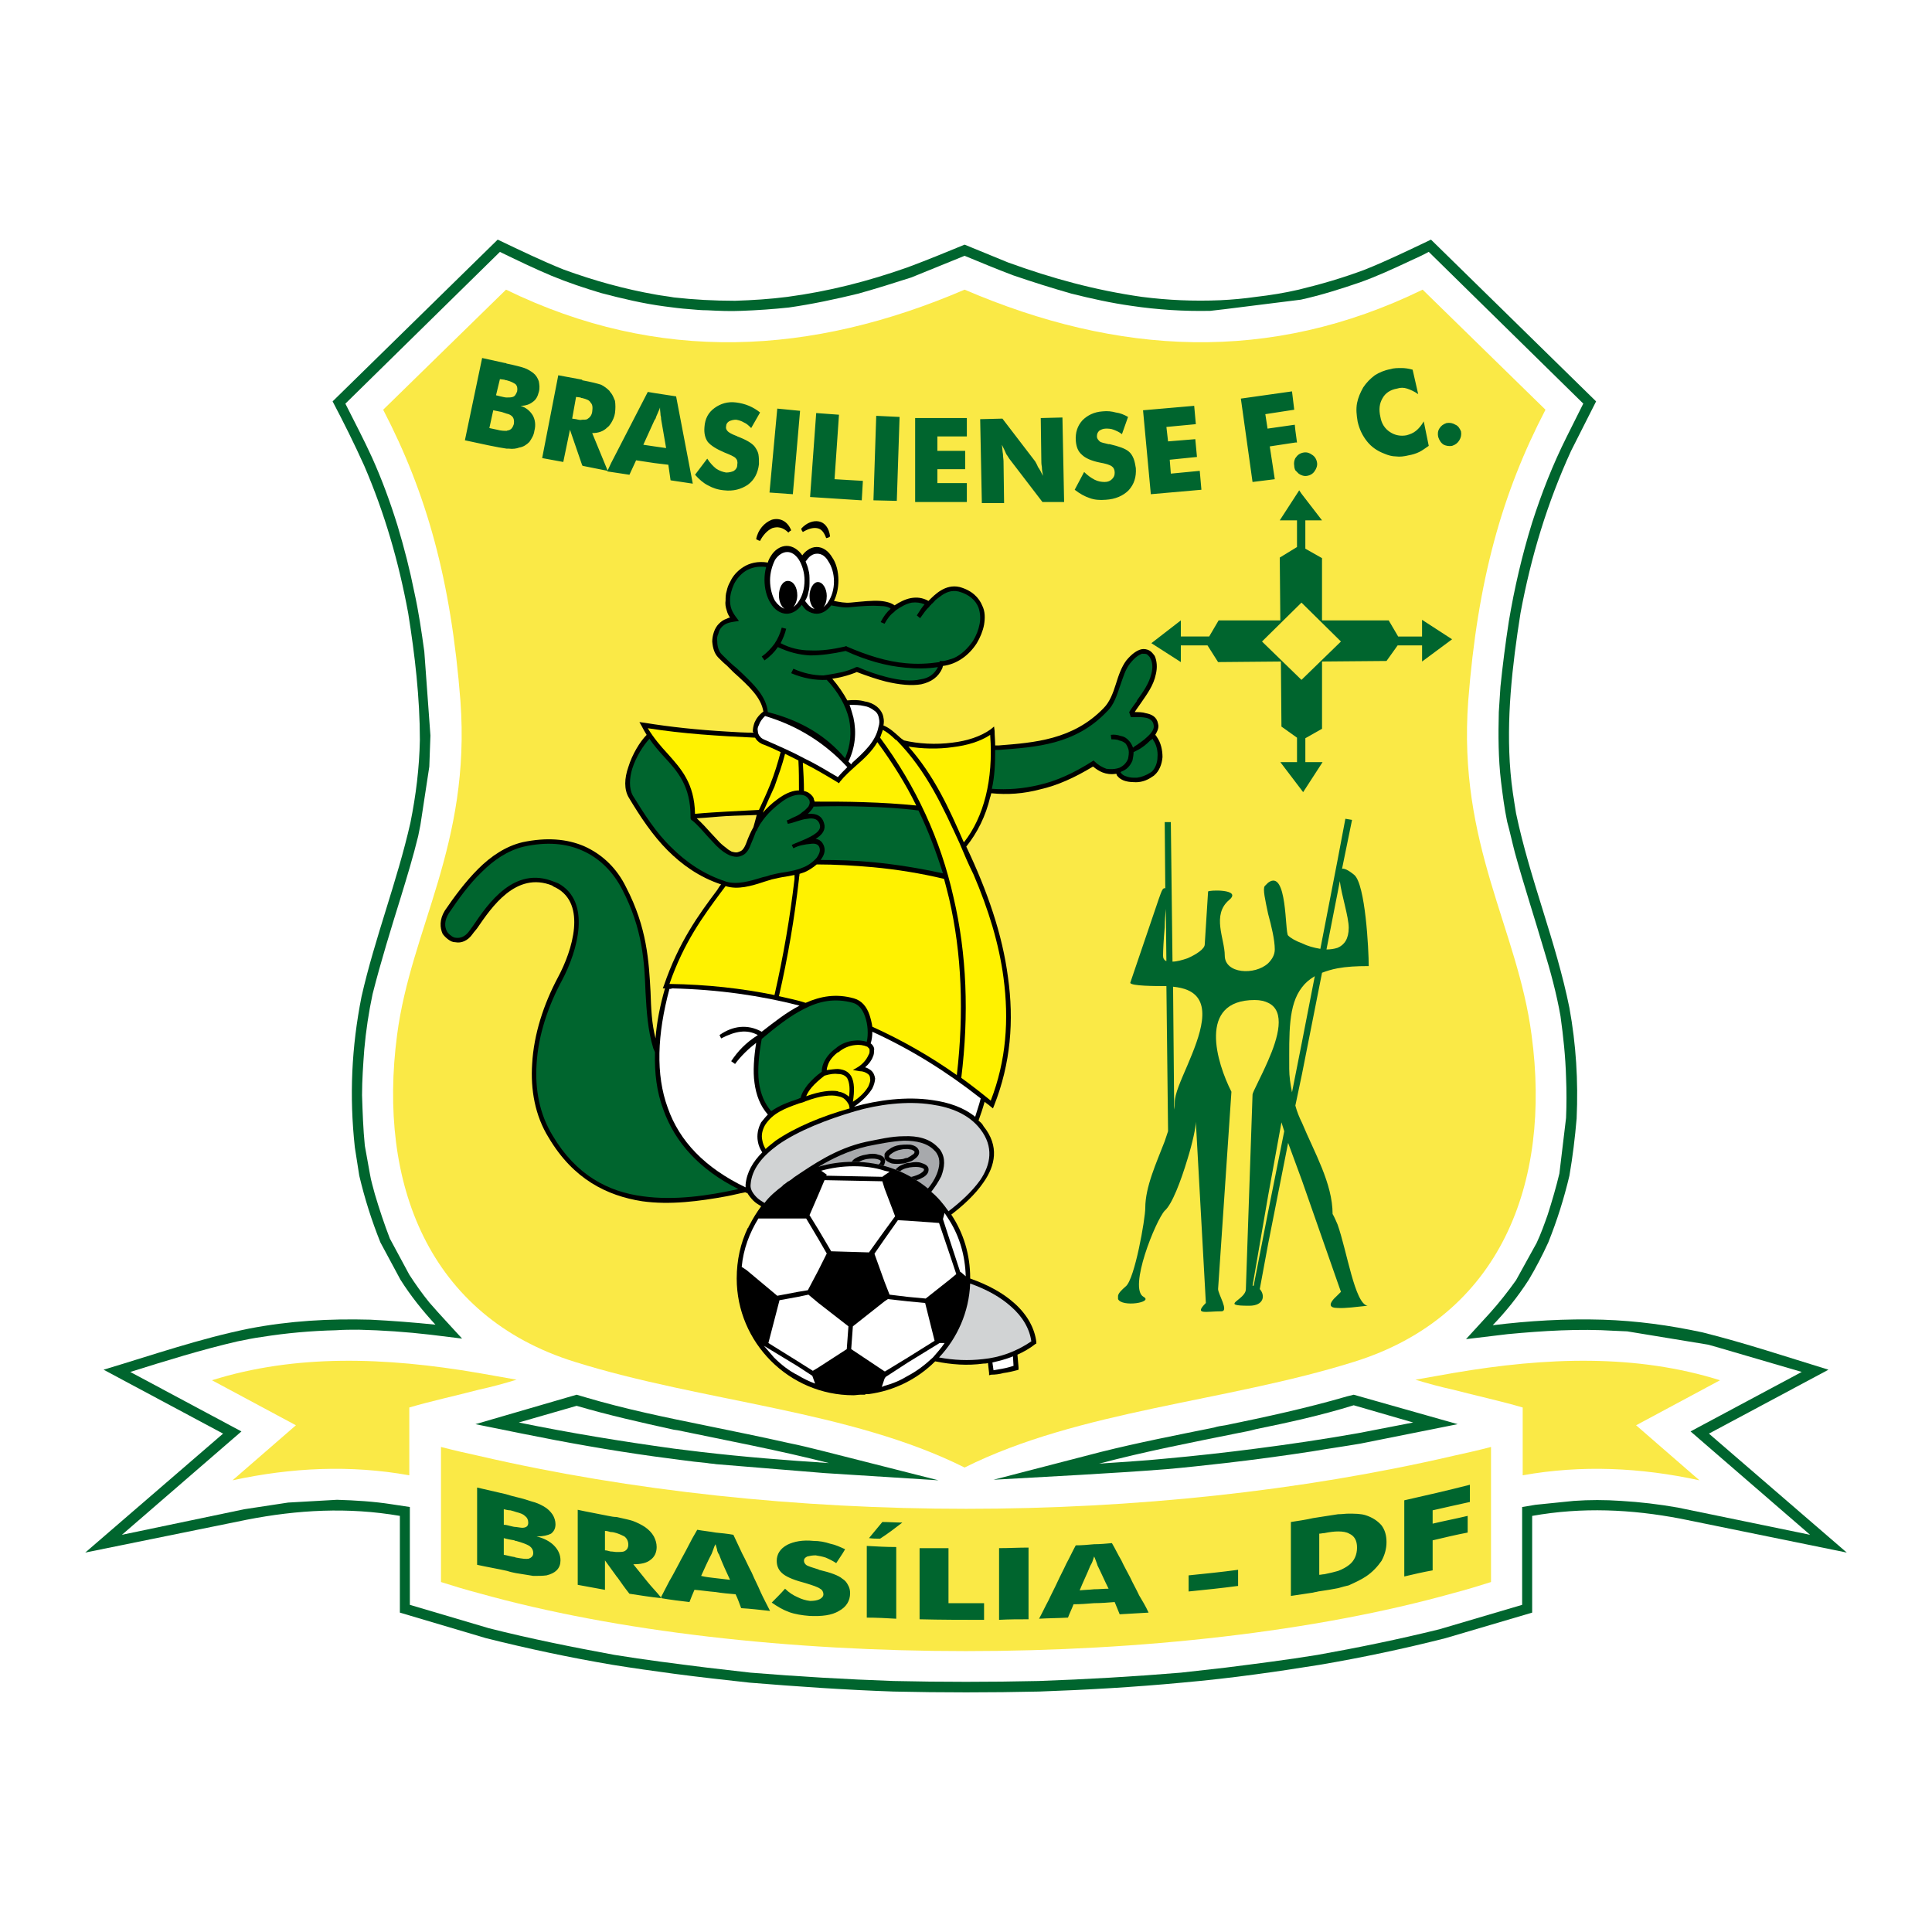 <?xml version="1.0" encoding="utf-8"?>
<!-- Generator: Adobe Illustrator 13.0.0, SVG Export Plug-In . SVG Version: 6.00 Build 14948)  -->
<!DOCTYPE svg PUBLIC "-//W3C//DTD SVG 1.0//EN" "http://www.w3.org/TR/2001/REC-SVG-20010904/DTD/svg10.dtd">
<svg version="1.0" id="Layer_1" xmlns="http://www.w3.org/2000/svg" xmlns:xlink="http://www.w3.org/1999/xlink" x="0px" y="0px"
	 width="192.756px" height="192.756px" viewBox="0 0 192.756 192.756" enable-background="new 0 0 192.756 192.756"
	 xml:space="preserve">
<g>
	<polygon fill-rule="evenodd" clip-rule="evenodd" fill="#FFFFFF" points="0,0 192.756,0 192.756,192.756 0,192.756 0,0 	"/>
	<path fill-rule="evenodd" clip-rule="evenodd" fill="#00652E" d="M67.235,142.645c-3.272-0.722-6.489-1.442-9.706-2.385
		l-5.768,1.663c5.158,1.054,10.26,1.886,15.473,2.606c0.887,0.111,1.83,0.223,2.717,0.333c4.27,0.499,8.485,0.832,12.755,1.109
		c-4.991-1.275-10.038-2.219-15.085-3.272C67.512,142.699,67.346,142.645,67.235,142.645L67.235,142.645z M140.994,141.923
		l-5.934-1.719c-3.217,0.998-6.489,1.719-9.761,2.385c-0.61,0.166-1.165,0.277-1.775,0.388c-4.658,0.943-9.261,1.831-13.864,3.051
		c2.219-0.166,4.437-0.277,6.6-0.499c3.05-0.277,6.045-0.61,9.04-0.999c3.438-0.443,6.821-0.942,10.26-1.553L140.994,141.923
		L140.994,141.923z M125.3,29.62c1.441-0.167,2.828-0.388,4.27-0.721c2.274-0.554,4.382-1.164,6.6-1.996
		c2.219-0.888,4.382-1.941,6.6-2.995l16.472,16.139c-0.832,1.664-1.664,3.272-2.496,4.936c-2.385,5.213-3.993,10.537-5.047,16.194
		c-0.831,5.268-1.441,10.592-0.998,15.861c0.111,1.387,0.333,2.717,0.555,4.104c1.387,6.6,3.993,12.811,5.324,19.41
		c0.666,3.66,0.888,7.266,0.721,11.037c-0.166,1.94-0.388,3.771-0.721,5.712c-0.555,2.329-1.22,4.437-2.107,6.655
		c-0.61,1.33-1.22,2.495-1.941,3.715c-1.108,1.72-2.273,3.162-3.604,4.548c3.604-0.443,7.265-0.665,10.981-0.554
		c3.383,0.11,6.654,0.554,9.982,1.274c4.215,1.055,8.374,2.44,12.533,3.717l-11.924,6.377l13.754,11.868l-16.582-3.383
		c-4.936-0.942-9.816-1.165-14.808-0.277v9.65l-8.651,2.551c-4.159,1.054-8.319,1.94-12.589,2.662
		c-2.107,0.332-4.215,0.665-6.322,0.942c-2.44,0.333-4.881,0.61-7.376,0.832c-4.714,0.443-9.483,0.721-14.253,0.888
		c-4.88,0.11-9.705,0.11-14.53,0c-4.825-0.167-9.594-0.499-14.364-0.888c-2.496-0.277-5.046-0.555-7.542-0.888
		c-2.052-0.277-4.049-0.555-6.101-0.887c-4.271-0.722-8.43-1.608-12.645-2.662l-8.596-2.551v-9.65
		c-5.158-0.888-10.204-0.61-15.307,0.389L8.504,154.9l13.754-11.868l-11.924-6.377c4.825-1.442,9.594-3.106,14.53-4.104
		c4.048-0.776,7.986-0.998,12.09-0.887c2.163,0.11,4.326,0.276,6.489,0.498c-1.275-1.386-2.44-2.828-3.494-4.492l-1.996-3.715
		c-0.888-2.219-1.553-4.326-2.108-6.655l-0.443-2.829c-0.555-5.102-0.333-9.982,0.666-15.029c1.331-5.878,3.549-11.479,4.88-17.358
		c0.555-2.773,0.887-5.435,0.943-8.263c0-4.215-0.499-8.485-1.165-12.645c-0.943-5.103-2.33-9.927-4.381-14.697
		c-0.999-2.218-2.052-4.326-3.161-6.433l16.471-16.139c2.218,1.054,4.381,2.107,6.6,2.995c3.05,1.109,6.045,1.94,9.206,2.496
		c0.61,0.111,1.165,0.166,1.775,0.277c1.996,0.222,3.993,0.333,6.1,0.333c1.774-0.056,3.494-0.167,5.213-0.388
		c4.16-0.555,8.042-1.553,11.979-2.939c1.941-0.721,3.826-1.497,5.712-2.273l4.326,1.774c4.437,1.608,8.707,2.773,13.365,3.438
		c2.606,0.333,5.157,0.444,7.819,0.333C122.971,29.897,124.135,29.786,125.3,29.62L125.3,29.62z"/>
	<path fill-rule="evenodd" clip-rule="evenodd" fill="#FFFFFF" d="M70.562,142.256c-4.104-0.832-8.152-1.663-12.09-2.828
		l-0.943-0.277l-10.094,2.939l4.659,0.942c4.381,0.888,8.762,1.664,13.144,2.274c1.775,0.222,3.55,0.499,5.324,0.665
		c0.277,0.056,0.61,0.056,0.888,0.111l10.814,0.887l11.369,0.722l-11.591-2.939c-1.109-0.277-2.218-0.555-3.328-0.776
		C75.997,143.365,73.279,142.811,70.562,142.256L70.562,142.256z M134.395,139.316c-3.993,1.165-8.097,2.053-12.146,2.884
		c-0.388,0.056-0.776,0.111-1.109,0.223c-3.826,0.776-7.542,1.497-11.313,2.439l-10.703,2.773c5.768-0.333,11.535-0.61,17.248-1.054
		c1.94-0.167,3.882-0.389,5.878-0.61c2.884-0.333,5.768-0.721,8.651-1.164c1.608-0.278,3.217-0.5,4.825-0.776l9.705-1.941
		l-10.37-2.939L134.395,139.316L134.395,139.316z M122.249,30.84l7.543-0.943c1.996-0.444,3.938-1.054,5.878-1.719
		c1.72-0.61,3.383-1.386,5.047-2.163c0.61-0.277,1.22-0.555,1.83-0.887l15.418,15.14c-0.555,1.109-1.109,2.218-1.664,3.328
		c-1.387,2.773-2.495,5.601-3.438,8.541c-0.998,3.217-1.774,6.544-2.329,9.872c-0.333,2.163-0.61,4.326-0.832,6.489
		c-0.056,0.887-0.11,1.719-0.166,2.551c-0.056,2.273-0.056,4.603,0.222,6.932c0.166,1.331,0.333,2.662,0.61,3.993
		c0.277,0.998,0.499,2.052,0.776,3.105c0.887,3.217,1.94,6.433,2.884,9.65c0.665,2.163,1.275,4.437,1.664,6.655
		c0.276,1.997,0.498,4.049,0.554,6.101c0.056,1.331,0.056,2.718,0,4.049l-0.665,5.546c-0.333,1.386-0.721,2.717-1.165,4.104
		c-0.332,0.943-0.665,1.886-1.108,2.828l-2.053,3.716c-0.832,1.165-1.663,2.219-2.606,3.272l-2.385,2.606l4.159-0.499
		c3.55-0.333,7.099-0.555,10.648-0.333l1.275,0.056l8.097,1.331c0.389,0.11,0.776,0.222,1.165,0.332l8.152,2.386l-11.092,5.934
		l11.924,10.315l-13.199-2.718c-1.886-0.332-3.771-0.555-5.657-0.665c-1.608-0.111-3.161-0.111-4.714,0l-3.826,0.388l-1.331,0.222
		v9.761l-8.264,2.44c-4.048,0.998-8.097,1.83-12.146,2.552c-3.05,0.499-6.155,0.887-9.206,1.275
		c-1.497,0.166-2.939,0.332-4.437,0.499c-4.658,0.388-9.428,0.665-14.197,0.832c-4.824,0.11-9.649,0.11-14.475,0
		c-4.77-0.167-9.483-0.444-14.253-0.832c-1.442-0.167-2.884-0.333-4.326-0.499c-3.105-0.389-6.211-0.776-9.261-1.275
		c-4.215-0.777-8.375-1.608-12.534-2.662l-7.875-2.33v-9.761l-1.83-0.276c-1.774-0.277-3.604-0.389-5.435-0.444l-4.88,0.277
		l-4.381,0.666l-12.201,2.551l11.924-10.315l-11.092-5.934c3.549-1.109,7.099-2.219,10.704-3.051
		c0.832-0.166,1.608-0.333,2.44-0.443c2.44-0.389,4.936-0.61,7.376-0.666c0.776-0.055,1.498-0.055,2.274-0.055
		c2.385,0.055,4.77,0.222,7.154,0.499l3.161,0.388c-1.109-1.22-2.218-2.385-3.272-3.604c-0.721-0.888-1.387-1.83-1.997-2.773
		l-1.94-3.604c-0.555-1.441-1.054-2.939-1.498-4.437c-0.167-0.666-0.388-1.331-0.499-2.052l-0.499-2.773
		c-0.167-1.664-0.222-3.327-0.278-5.047c0-1.497,0.111-3.05,0.222-4.547c0.167-1.886,0.443-3.716,0.832-5.546
		c0.832-3.272,1.83-6.489,2.828-9.706c0.61-1.997,1.22-3.993,1.719-6.045l0.222-1.109l0.888-5.823l0.111-3.105l-0.61-8.375
		c-0.277-1.996-0.555-3.937-0.998-5.934c-0.444-2.218-0.998-4.381-1.664-6.599c-0.721-2.33-1.553-4.604-2.551-6.822
		c-0.832-1.83-1.775-3.604-2.662-5.379l15.417-15.14c1.719,0.832,3.438,1.664,5.158,2.385c1.608,0.666,3.272,1.22,4.936,1.719
		c2.107,0.554,4.214,1.054,6.322,1.331c0.832,0.111,1.664,0.222,2.496,0.277c0.61,0.055,1.165,0.111,1.774,0.111
		c1.109,0.056,2.274,0.111,3.438,0.056c1.553-0.056,3.161-0.167,4.714-0.333c2.329-0.333,4.659-0.832,6.933-1.386
		c1.774-0.5,3.549-1.054,5.268-1.608c1.775-0.721,3.55-1.442,5.324-2.163c1.608,0.666,3.217,1.331,4.825,1.941
		c1.94,0.666,3.882,1.276,5.823,1.831c1.996,0.499,3.993,0.942,5.989,1.22c2.606,0.388,5.269,0.555,7.875,0.5L122.249,30.84
		L122.249,30.84z"/>
	<path fill-rule="evenodd" clip-rule="evenodd" fill="#FAE946" d="M96.239,146.415c-11.424-5.712-26.121-6.544-38.876-10.537
		c-14.641-4.547-19.688-17.857-17.747-32.609c1.386-10.648,7.376-18.967,6.322-33.331c-0.943-12.09-3.383-20.742-7.709-29.06
		l12.257-11.979c15.251,7.432,30.502,6.544,45.753,0c15.251,6.544,30.446,7.432,45.697,0l12.257,11.979
		c-4.325,8.318-6.766,16.97-7.709,29.06c-1.054,14.364,4.937,22.683,6.322,33.331c1.997,14.752-3.105,28.062-17.746,32.609
		C122.305,139.871,107.664,140.703,96.239,146.415L96.239,146.415z"/>
	<path fill-rule="evenodd" clip-rule="evenodd" d="M72.503,60.898c-0.111-0.333-0.166-0.666-0.111-0.999c0-0.277,0-0.61,0.111-0.943
		c0.056-0.277,0.167-0.61,0.333-0.887c0.277-0.61,0.721-1.109,1.331-1.498c0.61-0.388,1.442-0.61,2.44-0.443
		c0.056-0.222,0.167-0.444,0.277-0.61c0.388-0.666,0.999-1.054,1.608-1.054s1.165,0.388,1.553,0.943
		c0.167-0.222,0.333-0.388,0.5-0.499c0.277-0.222,0.61-0.333,0.942-0.333c0.61,0,1.165,0.388,1.553,1.053
		c0.388,0.555,0.61,1.387,0.61,2.274c0,0.776-0.167,1.498-0.444,2.052c0.555,0.111,1.109,0.222,1.664,0.167
		c1.165-0.111,2.163-0.222,2.939-0.167c0.666,0.055,1.165,0.222,1.442,0.443c0.5-0.333,1.054-0.61,1.608-0.721
		c0.61-0.111,1.165-0.056,1.775,0.277c0.61-0.61,1.664-1.719,3.105-1.386c1.22,0.332,1.941,1.053,2.273,1.885
		c0.277,0.555,0.277,1.22,0.167,1.885c-0.111,0.61-0.389,1.276-0.721,1.831c-0.776,1.22-1.997,2.107-3.383,2.273
		c0,0.056-0.056,0.167-0.056,0.222c-0.388,0.887-1.109,1.386-2.107,1.608c-0.943,0.166-2.163,0.055-3.549-0.277
		c-0.887-0.222-1.83-0.555-2.884-0.943c-0.388,0.166-0.887,0.333-1.331,0.444c-0.388,0.111-0.776,0.166-1.109,0.222
		c0.61,0.721,1.109,1.442,1.497,2.163c0.61-0.055,1.22-0.055,1.775,0.111c0.443,0.055,0.887,0.277,1.165,0.499
		c0.333,0.277,0.61,0.666,0.666,1.109c0.056,0.222,0.056,0.5,0,0.776c0.666,0.278,1.109,0.721,1.553,1.109
		c0.167,0.167,0.333,0.277,0.499,0.388c1.387,0.333,3.161,0.444,4.825,0.222c1.442-0.167,2.828-0.61,3.826-1.331l0.333-0.277
		l0.056,0.443c0,0.5,0.056,0.943,0.056,1.442c0.11,0,0.222,0,0.388,0c3.494-0.278,7.376-0.555,10.427-3.716
		c0.609-0.61,0.942-1.497,1.22-2.384c0.277-0.888,0.555-1.719,1.054-2.385c0.555-0.666,1.054-0.999,1.497-1.109
		c0.277-0.056,0.555,0,0.776,0.111s0.389,0.333,0.555,0.555c0.222,0.499,0.277,1.165,0.111,1.83
		c-0.222,1.109-0.888,1.997-1.498,2.884c-0.222,0.333-0.443,0.61-0.609,0.887c0.333,0,0.776,0,1.109,0.111
		c0.609,0.111,1.108,0.388,1.22,1.054c0.11,0.388-0.056,0.721-0.277,1.109c0.056,0.056,0.111,0.111,0.166,0.222
		c0.389,0.554,0.555,1.275,0.555,1.996c-0.056,0.721-0.333,1.387-0.776,1.775c-0.056,0.055-0.11,0.111-0.222,0.167
		c-0.61,0.443-1.275,0.61-1.886,0.555c-0.332,0-0.721-0.056-0.998-0.167s-0.499-0.277-0.666-0.5c0-0.055-0.055-0.111-0.055-0.166
		c-1.109,0.166-1.774-0.277-2.33-0.721c-1.83,1.109-3.549,1.886-5.269,2.274c-1.663,0.444-3.271,0.555-4.88,0.388
		c-0.056,0.167-0.056,0.277-0.11,0.388c-0.444,1.886-1.276,3.549-2.385,4.936c2.108,4.437,3.605,8.762,4.16,13.033
		c0.61,4.325,0.277,8.596-1.387,12.811l-0.111,0.277l-0.276-0.222c-0.167-0.166-0.389-0.277-0.556-0.443
		c-0.166,0.61-0.388,1.275-0.609,1.886c0.222,0.166,0.388,0.332,0.499,0.555c1.608,1.996,1.165,3.938,0,5.601
		c-0.832,1.221-2.052,2.329-3.217,3.217c1.22,1.83,1.886,3.993,1.886,6.322c0,0.056,0,0.056,0,0.056
		c1.886,0.666,3.327,1.497,4.382,2.44c1.33,1.164,2.052,2.551,2.218,3.882v0.166l-0.111,0.056c-0.554,0.443-1.164,0.776-1.774,1.054
		l0.111,1.275v0.223l-0.167,0.055c-0.443,0.111-0.887,0.222-1.331,0.277c-0.388,0.111-0.831,0.166-1.22,0.166l-0.222,0.056v-0.222
		l-0.111-0.998c-0.166,0.056-0.333,0.056-0.443,0.056c-1.608,0.222-3.161,0.11-4.825-0.222c-1.775,1.774-4.104,2.938-6.655,3.271
		H86.59l0,0l0,0c-0.056,0-0.167,0-0.222,0c-0.055,0.056-0.055,0.056-0.111,0.056s-0.111,0-0.111,0c-0.111,0-0.167,0-0.222,0
		c-0.055,0-0.055,0-0.055,0c-0.222,0-0.499,0.056-0.721,0.056c-6.433,0-11.646-5.269-11.646-11.646c0-1.83,0.388-3.55,1.109-5.047
		c0,0,0.056,0,0.056-0.056l0,0c0,0,0-0.055,0.056-0.11l0,0c0,0,0-0.056,0.055-0.111c0.333-0.665,0.721-1.275,1.165-1.886
		c-0.277-0.166-0.554-0.332-0.776-0.555c-0.222-0.222-0.443-0.499-0.61-0.776c0,0,0,0-0.056,0h-0.055l-0.056-0.055c0,0,0,0-0.056,0
		c-0.61,0.11-1.22,0.276-1.83,0.388c-2.717,0.499-5.657,0.888-8.43,0.499c-3.549-0.555-6.876-2.218-9.317-6.322
		c-1.387-2.218-1.83-4.825-1.664-7.376c0.166-2.994,1.165-5.989,2.551-8.596c1.498-2.773,2.884-7.376-0.166-8.984
		c-0.111-0.056-0.277-0.111-0.389-0.222c-3.604-1.442-6.045,2.163-7.487,4.271c-0.167,0.222-0.333,0.388-0.443,0.554
		c-0.5,0.721-1.165,0.943-1.719,0.832c-0.277,0-0.5-0.111-0.721-0.277c-0.222-0.167-0.389-0.333-0.555-0.555
		c-0.277-0.61-0.333-1.441,0.222-2.329c0.943-1.386,2.052-2.884,3.327-4.159c1.276-1.275,2.773-2.274,4.437-2.662
		c2.385-0.499,4.381-0.333,6.1,0.388c1.886,0.832,3.328,2.274,4.215,4.104c2.108,4.048,2.274,7.432,2.44,10.427
		c0.056,1.663,0.111,3.16,0.499,4.658c0.111-1.553,0.444-3.272,0.943-4.991h-0.222l0.111-0.277c1.497-4.381,3.494-7.099,5.324-9.539
		c0.11-0.166,0.222-0.388,0.388-0.555c-2.163-0.721-3.882-1.941-5.324-3.383c-1.498-1.498-2.717-3.328-3.882-5.269
		c-0.499-0.832-0.443-1.941-0.055-3.05c0.388-1.275,1.165-2.551,1.83-3.217c-0.167-0.277-0.333-0.554-0.499-0.887l-0.222-0.388
		l0.443,0.056c2.717,0.443,5.435,0.721,8.263,0.887c0.888,0.055,1.775,0.111,2.662,0.111c0-0.056,0-0.056-0.056-0.111
		c0-0.277,0.056-0.555,0.167-0.887c0.167-0.388,0.444-0.777,0.888-1.109c-0.222-1.386-1.387-2.496-2.995-3.938
		c-0.222-0.222-0.444-0.444-0.666-0.666c-0.277-0.222-0.554-0.499-0.832-0.776c-0.388-0.388-0.554-0.943-0.61-1.608
		c0-0.277,0.056-0.61,0.167-0.943c0.111-0.333,0.277-0.61,0.499-0.832c0.222-0.222,0.444-0.388,0.776-0.499
		c0.111-0.055,0.222-0.111,0.333-0.111C72.669,61.397,72.559,61.12,72.503,60.898L72.503,60.898z M72.503,84.635
		c0.167,0.166,0.333,0.222,0.5,0.333c0.222,0.056,0.443,0.111,0.61,0.056c0.167-0.056,0.333-0.111,0.444-0.222
		c0.166-0.166,0.277-0.388,0.388-0.666c0.222-0.61,0.443-1.109,0.721-1.608c0.111-0.388,0.222-0.776,0.333-1.22
		c-1.054,0.055-1.997,0.055-2.939,0.111c-0.056,0-0.056,0-0.056,0c-0.942,0.055-1.941,0.167-2.995,0.222
		c0.499,0.444,0.999,0.999,1.498,1.553c0.277,0.277,0.555,0.61,0.776,0.832C72.06,84.302,72.281,84.468,72.503,84.635L72.503,84.635
		z M75.442,53.799c0.167-0.943,0.832-1.664,1.553-1.941c0.721-0.222,1.553,0.056,1.941,1.054l-0.167,0.111l-0.111,0.111
		c-0.555-0.554-1.109-0.61-1.608-0.443c-0.499,0.222-0.943,0.721-1.22,1.275l-0.166-0.056L75.442,53.799L75.442,53.799z
		 M79.935,52.746c0.555-0.61,1.22-0.832,1.774-0.721c0.555,0.111,0.999,0.61,1.109,1.498l-0.167,0.111l-0.222,0.055
		c-0.222-0.61-0.499-0.942-0.943-0.998c-0.388-0.056-0.832,0.056-1.387,0.388l-0.11-0.167L79.935,52.746L79.935,52.746z"/>
	<path fill-rule="evenodd" clip-rule="evenodd" fill="#FFFFFF" d="M82.652,56.018c-0.277-0.5-0.666-0.776-1.109-0.776
		c-0.222,0-0.444,0.055-0.666,0.222c-0.167,0.111-0.333,0.333-0.499,0.555c0.111,0.277,0.222,0.554,0.277,0.832
		c0.111,0.333,0.111,0.721,0.111,1.109s0,0.776-0.111,1.109c-0.056,0.333-0.167,0.61-0.333,0.888
		c0.167,0.222,0.333,0.443,0.555,0.61c0.111,0.111,0.277,0.167,0.388,0.167c-0.277-0.167-0.499-0.666-0.499-1.275
		c0-0.721,0.388-1.387,0.832-1.387c0.499,0,0.887,0.666,0.887,1.387c0,0.443-0.111,0.887-0.333,1.109
		c0.167-0.111,0.388-0.333,0.499-0.555c0.333-0.499,0.555-1.22,0.555-1.997C83.207,57.238,82.985,56.517,82.652,56.018
		L82.652,56.018z"/>
	<path fill-rule="evenodd" clip-rule="evenodd" fill="#FFFFFF" d="M79.713,55.852c-0.333-0.499-0.721-0.776-1.165-0.776
		c-0.443,0-0.887,0.277-1.22,0.776c-0.277,0.554-0.5,1.275-0.5,2.052c0,0.832,0.222,1.553,0.5,2.052
		c0.277,0.388,0.61,0.666,0.943,0.776c-0.333-0.222-0.555-0.721-0.555-1.331c0-0.832,0.388-1.442,0.887-1.442
		c0.555,0,0.943,0.61,0.943,1.442c0,0.443-0.167,0.887-0.388,1.165c0.222-0.167,0.388-0.333,0.555-0.61
		c0.333-0.499,0.554-1.22,0.554-2.052C80.267,57.127,80.045,56.406,79.713,55.852L79.713,55.852z"/>
	<path fill-rule="evenodd" clip-rule="evenodd" fill="#00652E" d="M97.626,60.621c-0.277-0.721-0.943-1.331-1.997-1.608
		c-0.721-0.167-1.331,0.111-1.83,0.499c-0.167,0.111-0.277,0.222-0.444,0.333c-0.166,0.167-0.277,0.333-0.443,0.444
		c0,0.056-0.056,0.111-0.111,0.111l-0.111,0.167c-0.333,0.277-0.555,0.666-0.887,1.109l-0.333-0.277
		c0.277-0.444,0.499-0.776,0.776-1.109c-0.444-0.166-0.832-0.222-1.276-0.166c-0.555,0.111-1.054,0.388-1.608,0.776
		c-0.055,0.055-0.111,0.111-0.166,0.167c-0.388,0.277-0.666,0.665-0.943,1.164l-0.388-0.166c0.277-0.555,0.61-0.998,0.998-1.331
		c-0.167-0.167-0.555-0.277-1.109-0.277c-0.721-0.056-1.664,0-2.828,0.111c-0.666,0.111-1.331-0.056-1.997-0.167
		c-0.388,0.5-0.887,0.832-1.442,0.832c-0.333,0-0.666-0.111-0.998-0.333c-0.167-0.111-0.333-0.333-0.499-0.555
		c-0.388,0.555-0.943,0.887-1.498,0.887c-0.61,0-1.22-0.388-1.608-1.054c-0.388-0.61-0.61-1.442-0.61-2.329
		c0-0.444,0.056-0.887,0.167-1.276c-0.832-0.111-1.498,0.056-2.052,0.389c-0.499,0.333-0.887,0.776-1.165,1.331
		c-0.222,0.5-0.388,1.054-0.388,1.608c0,0.943,0.388,1.387,0.887,2.052c-0.61,0.111-1.22,0.111-1.664,0.554
		c-0.222,0.222-0.333,0.444-0.389,0.721c-0.11,0.222-0.166,0.499-0.11,0.776c0,0.499,0.166,0.998,0.443,1.276
		c0.499,0.499,0.999,0.998,1.498,1.386c1.719,1.608,2.939,2.773,3.105,4.381c3.494,0.887,5.934,2.496,7.708,4.603
		c0.555-1.275,0.666-2.606,0.389-3.937c-0.333-1.331-1.054-2.662-2.218-3.882c-1.165,0.055-2.385-0.167-3.549-0.666l0.222-0.444
		c0.998,0.444,1.997,0.666,2.995,0.666l0.388-0.055c0.388-0.056,0.943-0.167,1.498-0.277c0.443-0.111,0.943-0.277,1.386-0.499h0.056
		h0.111c0.999,0.444,1.997,0.776,2.884,0.998c1.331,0.333,2.44,0.444,3.383,0.222c0.832-0.111,1.387-0.555,1.719-1.22
		c-1.054,0.166-2.163,0.166-3.272,0.055c-1.885-0.167-3.882-0.721-5.934-1.664c-1.275,0.277-2.44,0.444-3.549,0.444
		c-1.109-0.056-2.163-0.333-3.216-0.832c-0.333,0.499-0.777,0.942-1.331,1.331l-0.277-0.389c0.555-0.388,0.943-0.832,1.275-1.275
		c0.333-0.499,0.555-0.998,0.721-1.608l0.443,0.111c-0.111,0.499-0.333,0.998-0.554,1.442c0.943,0.499,1.941,0.721,2.939,0.721
		c1.109,0.056,2.274-0.111,3.494-0.388l0.111-0.055l0.055,0.055c2.052,0.888,3.993,1.498,5.879,1.664
		c1.165,0.111,2.274,0.055,3.383-0.111v-0.111h0.167c0.056,0,0.167,0,0.222,0c0.333-0.055,0.666-0.167,0.998-0.277
		c0.777-0.333,1.442-0.998,1.941-1.719c0.333-0.554,0.555-1.109,0.666-1.719C97.848,61.675,97.792,61.12,97.626,60.621
		L97.626,60.621z"/>
	<path fill-rule="evenodd" clip-rule="evenodd" fill="#FFFFFF" d="M76.33,71.435c-0.278,0.278-0.5,0.555-0.61,0.888
		c-0.111,0.222-0.167,0.388-0.111,0.61c0,0.167,0.056,0.388,0.222,0.555c0.111,0.167,0.333,0.277,0.61,0.388
		c1.386,0.61,2.662,1.165,3.882,1.83c1.165,0.555,2.218,1.22,3.272,1.83c0.277-0.333,0.61-0.665,0.943-0.998
		C82.319,74.153,79.657,72.434,76.33,71.435L76.33,71.435z M84.926,76.26c0.056-0.055,0.056-0.111,0.111-0.166
		c1.165-1.054,2.33-2.108,2.606-3.55c0.111-0.333,0.111-0.61,0.056-0.832c-0.056-0.389-0.222-0.666-0.499-0.832
		c-0.277-0.222-0.61-0.388-0.999-0.444c-0.443-0.111-0.943-0.111-1.441-0.111c0.166,0.444,0.277,0.887,0.388,1.275
		c0.333,1.498,0.167,2.995-0.499,4.381L84.926,76.26L84.926,76.26z"/>
	<path fill-rule="evenodd" clip-rule="evenodd" fill="#00652E" d="M64.794,73.709c-0.61,0.666-1.331,1.775-1.719,2.995
		c-0.277,0.943-0.333,1.941,0.056,2.662c1.164,1.885,2.329,3.715,3.826,5.157c1.498,1.498,3.272,2.718,5.491,3.438
		c1.109,0.333,2.385-0.055,3.66-0.443c0.277-0.056,0.499-0.111,0.776-0.222c0.5-0.111,0.943-0.222,1.442-0.277
		c0.61-0.111,1.22-0.222,1.719-0.444c0.5-0.167,1.054-0.555,1.442-0.999c0.222-0.333,0.388-0.666,0.277-0.998
		c-0.111-0.388-0.499-0.444-0.887-0.388c-0.61,0.056-1.22,0.167-1.719,0.444l-0.167-0.333c0.222-0.111,0.499-0.222,0.777-0.333
		c0.942-0.388,2.107-0.887,2.051-1.553c-0.111-0.721-0.665-0.832-1.275-0.721c-0.666,0.055-1.276,0.388-1.941,0.499l-0.111-0.333
		c0.222-0.056,0.444-0.222,0.721-0.333c0.277-0.111,0.61-0.277,0.832-0.499c0.277-0.167,0.444-0.388,0.61-0.555
		c0.111-0.222,0.166-0.388,0.111-0.555c0-0.056-0.056-0.167-0.111-0.222c-0.222-0.333-0.61-0.444-1.109-0.388l0,0
		c-0.499,0.056-1.109,0.333-1.664,0.776c-0.943,0.721-1.498,1.331-1.941,1.997c-0.056,0-0.056,0.055-0.056,0.111h-0.055v0.055
		c-0.111,0.167-0.222,0.389-0.333,0.61h0.055l-0.055,0.055h-0.056c-0.167,0.444-0.333,0.888-0.555,1.387
		c-0.111,0.333-0.277,0.61-0.499,0.832c-0.167,0.167-0.443,0.277-0.666,0.333c-0.277,0.056-0.554,0-0.887-0.111
		c-0.388-0.167-0.832-0.444-1.386-0.998c-0.278-0.277-0.5-0.555-0.777-0.832c-0.555-0.61-1.054-1.22-1.608-1.664l-0.11-0.056v-0.111
		h-0.056v-0.222c0-3.05-1.276-4.492-2.662-5.989C65.737,74.929,65.238,74.375,64.794,73.709L64.794,73.709z"/>
	<path fill-rule="evenodd" clip-rule="evenodd" fill="#00652E" d="M44.774,91.124c-0.444,0.721-0.444,1.331-0.167,1.83
		c0.111,0.167,0.222,0.277,0.388,0.388c0.111,0.111,0.333,0.222,0.5,0.222c0.443,0.056,0.887-0.111,1.275-0.61
		c0.167-0.222,0.278-0.388,0.444-0.61c1.497-2.218,4.104-5.99,8.041-4.381c0.167,0.056,0.277,0.111,0.444,0.167
		c3.328,1.83,1.941,6.71,0.388,9.65c-1.386,2.551-2.385,5.49-2.551,8.374c-0.167,2.496,0.277,4.991,1.608,7.154
		c2.329,3.938,5.546,5.602,8.984,6.045c3.161,0.443,6.544-0.056,9.539-0.721c-3.882-1.941-6.322-4.658-7.487-7.931
		c-0.665-1.774-0.887-3.66-0.832-5.712c-0.056-0.167-0.111-0.277-0.167-0.389c-0.555-1.83-0.666-3.66-0.776-5.602
		c-0.111-2.995-0.277-6.322-2.329-10.26c-0.888-1.719-2.219-3.105-3.993-3.882c-1.608-0.721-3.549-0.888-5.823-0.388
		c-1.608,0.388-2.995,1.331-4.215,2.551C46.77,88.239,45.717,89.737,44.774,91.124L44.774,91.124z"/>
	<path fill-rule="evenodd" clip-rule="evenodd" fill="#D1D3D4" d="M100.843,130.332c-0.999-0.887-2.329-1.663-4.049-2.273
		c-0.111,2.828-1.275,5.435-3.105,7.376c1.497,0.277,2.939,0.333,4.381,0.166c1.664-0.166,3.272-0.721,4.825-1.774
		C102.729,132.606,102.062,131.386,100.843,130.332L100.843,130.332z"/>
	<path fill-rule="evenodd" clip-rule="evenodd" fill="#FFFFFF" d="M99.013,135.934l0.11,0.776c0.277-0.055,0.61-0.11,0.943-0.166
		c0.332-0.056,0.721-0.167,1.054-0.277l-0.056-0.943C100.398,135.601,99.733,135.768,99.013,135.934L99.013,135.934z"/>
	<path fill-rule="evenodd" clip-rule="evenodd" fill="#FFF200" d="M96.184,84.024c0.998-1.275,1.719-2.828,2.163-4.603
		c0.444-1.774,0.61-3.827,0.444-6.101c-0.999,0.666-2.33,1.054-3.716,1.22c-1.498,0.222-3.105,0.167-4.437-0.055
		c2.551,2.883,4.048,6.156,5.49,9.483L96.184,84.024L96.184,84.024z"/>
	<path fill-rule="evenodd" clip-rule="evenodd" fill="#FFF200" d="M77.883,75.04c-0.555-0.277-1.054-0.499-1.608-0.721
		c-0.389-0.111-0.666-0.333-0.832-0.555c-0.055-0.056-0.055-0.111-0.111-0.166c-3.605-0.167-7.209-0.389-10.704-0.943
		c0.61,0.998,1.275,1.774,1.941,2.496c1.386,1.553,2.717,2.994,2.772,6.045c1.22-0.111,2.219-0.167,3.161-0.222
		c1.054-0.055,2.052-0.111,3.217-0.167c0.388-0.832,0.776-1.664,1.109-2.496C77.272,77.203,77.605,76.094,77.883,75.04L77.883,75.04
		z"/>
	<path fill-rule="evenodd" clip-rule="evenodd" fill="#FFF200" d="M72.392,88.406c-0.166,0.222-0.333,0.444-0.499,0.666
		c-1.719,2.329-3.66,4.936-5.102,9.096c3.771,0.055,7.209,0.443,10.481,1.108c0.888-3.882,1.553-7.764,1.997-11.59
		c0-0.167,0-0.278,0-0.389c-0.277,0.056-0.555,0.111-0.887,0.167c-0.444,0.056-0.888,0.167-1.387,0.277
		c-0.222,0.056-0.499,0.167-0.721,0.222C74.943,88.406,73.612,88.794,72.392,88.406L72.392,88.406z"/>
	<path fill-rule="evenodd" clip-rule="evenodd" fill="#FFF200" d="M79.657,75.872c-0.444-0.222-0.887-0.444-1.331-0.666
		c-0.277,1.109-0.666,2.163-1.054,3.272c-0.388,0.832-0.776,1.719-1.165,2.607c0.388-0.444,0.832-0.888,1.442-1.332
		c0.666-0.499,1.331-0.832,1.997-0.887c0.056,0,0.111,0,0.167,0C79.713,77.869,79.713,76.871,79.657,75.872L79.657,75.872z"/>
	<path fill-rule="evenodd" clip-rule="evenodd" fill="#FFF200" d="M79.769,87.186c0,0.167-0.056,0.333-0.056,0.5
		c-0.444,3.937-1.109,7.819-1.997,11.702c0.943,0.222,1.83,0.388,2.662,0.665c1.497-0.665,3.05-0.942,4.825-0.443
		c0.776,0.222,1.276,0.832,1.553,1.664c0.111,0.333,0.222,0.776,0.277,1.164c2.939,1.331,5.768,2.939,8.43,4.825
		c0.721-6.212,0.499-12.146-0.776-17.636c-0.167-0.666-0.333-1.331-0.499-1.941c-2.33-0.555-4.714-0.943-7.099-1.165
		c-1.886-0.167-3.771-0.277-5.602-0.277c-0.388,0.333-0.832,0.61-1.22,0.777C80.101,87.075,79.935,87.13,79.769,87.186
		L79.769,87.186z"/>
	<path fill-rule="evenodd" clip-rule="evenodd" fill="#00652E" d="M81.875,85.799c1.775,0,3.494,0.055,5.213,0.222
		c2.329,0.222,4.658,0.61,6.988,1.109c-0.666-2.107-1.442-4.215-2.44-6.267c-1.664-0.222-3.549-0.333-5.49-0.388
		c-1.608-0.055-3.272-0.055-4.991,0c0,0.055-0.056,0.167-0.111,0.222c-0.111,0.167-0.277,0.333-0.443,0.5
		c0.832-0.056,1.498,0.166,1.664,1.165c0.055,0.554-0.333,0.998-0.888,1.331c0.388,0.055,0.666,0.277,0.832,0.721
		C82.375,84.912,82.208,85.355,81.875,85.799L81.875,85.799z"/>
	<path fill-rule="evenodd" clip-rule="evenodd" fill="#FFF200" d="M87.532,74.042c-0.499,0.887-1.331,1.664-2.163,2.385
		c-0.555,0.499-1.109,0.998-1.553,1.553l-0.111,0.166l-0.167-0.11c-1.109-0.666-2.218-1.331-3.438-1.941
		c0.056,0.942,0.111,1.885,0.111,2.828c0.333,0.055,0.61,0.222,0.832,0.499c0.111,0.111,0.167,0.277,0.167,0.388
		c0.056,0.055,0.056,0.111,0.056,0.167c1.664,0,3.328,0,4.88,0.055c1.886,0.056,3.605,0.167,5.269,0.333
		C90.361,78.201,89.03,76.094,87.532,74.042L87.532,74.042z"/>
	<path fill-rule="evenodd" clip-rule="evenodd" fill="#FFF200" d="M89.362,73.82c-0.388-0.388-0.776-0.721-1.275-0.999
		c-0.111,0.277-0.167,0.499-0.277,0.777c3.605,4.88,6.045,10.204,7.32,15.917c1.332,5.657,1.553,11.702,0.777,18.024
		c0.998,0.721,1.997,1.497,2.939,2.273c1.553-3.992,1.83-8.097,1.275-12.256c-0.443-3.383-1.497-6.822-2.994-10.315
		c-0.499-0.999-0.943-2.052-1.387-3.106c-1.664-3.605-3.272-7.209-6.322-10.315C89.418,73.82,89.418,73.82,89.362,73.82
		L89.362,73.82z"/>
	<path fill-rule="evenodd" clip-rule="evenodd" fill="#00652E" d="M80.212,100.662c-1.442,0.721-2.828,1.83-4.215,2.994
		c-0.277,1.554-0.444,3.051-0.277,4.326c0.166,1.165,0.555,2.107,1.22,2.884c0.776-0.555,1.664-0.887,2.662-1.22
		c0,0,0.055,0,0.111-0.056c0.056,0,0.111-0.056,0.166-0.056c0.111-0.499,0.388-0.887,0.721-1.331
		c0.388-0.443,0.832-0.887,1.386-1.275c0-0.277,0.056-0.555,0.167-0.832c0.222-0.555,0.666-1.108,1.22-1.497
		c0.499-0.443,1.165-0.721,1.885-0.776c0.389-0.056,0.777,0,1.221,0.111c0.166-0.722,0.111-1.72-0.167-2.496
		c-0.222-0.665-0.61-1.22-1.22-1.387C83.262,99.553,81.709,99.886,80.212,100.662L80.212,100.662z"/>
	<path fill-rule="evenodd" clip-rule="evenodd" fill="#FFF200" d="M76.052,113.75c0.056,0.333,0.167,0.61,0.333,0.888
		c0.277-0.277,0.666-0.555,0.999-0.832c1.94-1.331,4.603-2.44,7.376-3.217c0-0.11-0.056-0.277-0.056-0.333
		c-0.111-0.222-0.222-0.388-0.389-0.554c-0.166-0.167-0.388-0.277-0.721-0.333c-0.666-0.166-1.719-0.056-3.216,0.499
		c-0.222,0.111-0.444,0.166-0.666,0.222c-1.387,0.499-2.606,0.943-3.383,2.163C76.052,112.752,75.941,113.251,76.052,113.75
		L76.052,113.75z"/>
	<path fill-rule="evenodd" clip-rule="evenodd" fill="#FFFFFF" d="M66.791,98.665c-1.22,4.548-1.387,8.541-0.167,11.869
		c1.165,3.327,3.716,5.989,7.764,7.93c0-0.055,0-0.166,0-0.276c0.111-1.221,0.721-2.274,1.664-3.217
		c-0.222-0.333-0.388-0.722-0.443-1.109c-0.111-0.61,0-1.275,0.333-1.886c0.222-0.277,0.444-0.555,0.666-0.776
		c-0.776-0.888-1.165-1.941-1.331-3.161c-0.167-1.165-0.055-2.551,0.167-3.993c-0.721,0.555-1.497,1.275-2.107,2.107l-0.388-0.277
		c0.666-0.998,1.442-1.83,2.662-2.606c-1.109-0.61-2.274-0.389-3.66,0.333l-0.167-0.333c1.331-0.942,2.828-1.109,4.215-0.333
		c1.22-0.942,2.385-1.886,3.771-2.606c-3.883-0.998-8.098-1.608-12.7-1.719C66.957,98.665,66.902,98.665,66.791,98.665
		L66.791,98.665z M97.293,111.421c0.166-0.555,0.388-1.165,0.554-1.83c-3.383-2.662-6.933-4.88-10.814-6.655
		c0,0.444-0.056,0.832-0.167,1.165c0.111,0.056,0.167,0.166,0.222,0.222c0.111,0.166,0.167,0.333,0.111,0.499
		c0,0.222,0,0.389-0.111,0.61c-0.111,0.333-0.389,0.721-0.776,1.054c0.222,0.056,0.388,0.166,0.554,0.277
		c0.277,0.222,0.389,0.499,0.444,0.832c0,0.277-0.111,0.665-0.277,0.998c-0.333,0.555-0.943,1.22-1.83,1.83l0,0l0,0
		c2.329-0.665,5.269-1.054,7.82-0.665C94.631,109.979,96.128,110.479,97.293,111.421L97.293,111.421z"/>
	<path fill-rule="evenodd" clip-rule="evenodd" fill="#A7A9AC" d="M92.579,118.575c0.333-0.388,0.666-0.888,0.887-1.442
		c0.277-0.721,0.389-1.441,0-2.052c-0.055-0.11-0.111-0.166-0.222-0.277c-0.721-0.776-1.83-0.998-3.05-0.998
		c-1.22,0.056-2.551,0.333-3.66,0.555c-1.886,0.443-3.494,1.22-4.88,2.052c1.109-0.333,2.274-0.499,3.494-0.499
		C87.976,115.913,90.527,116.911,92.579,118.575L92.579,118.575z"/>
	<path fill-rule="evenodd" clip-rule="evenodd" fill="#D1D3D4" d="M75.498,119.463c0.222,0.222,0.499,0.388,0.776,0.555
		c0.499-0.666,1.165-1.221,1.83-1.72h-0.055l0.388-0.277c0.111-0.111,0.222-0.166,0.333-0.222c0.167-0.111,0.333-0.222,0.443-0.333
		c1.83-1.22,4.16-2.884,7.21-3.549c1.165-0.223,2.496-0.555,3.771-0.555c1.331-0.056,2.551,0.222,3.383,1.108
		c0.111,0.111,0.222,0.223,0.278,0.333c0.499,0.776,0.388,1.664,0.055,2.552c-0.277,0.554-0.61,1.054-0.998,1.553
		c0.665,0.555,1.22,1.22,1.719,1.941c1.165-0.888,2.329-1.941,3.161-3.106c1.054-1.553,1.387-3.327,0-5.103
		c-1.109-1.441-2.884-2.162-4.825-2.439c-2.496-0.389-5.379,0-7.653,0.665c-2.828,0.832-5.657,1.941-7.653,3.328
		c-1.608,1.164-2.662,2.44-2.773,3.993C74.833,118.631,75.109,119.074,75.498,119.463L75.498,119.463z"/>
	<path fill-rule="evenodd" clip-rule="evenodd" fill="#00652E" d="M49.488,39.436l0.444,0.111c0.277,0.055,0.443,0.11,0.61,0.11
		c0.277,0,0.443,0,0.61-0.055c0.222-0.055,0.333-0.277,0.444-0.555c0.055-0.333,0-0.554-0.167-0.721
		c-0.166-0.111-0.444-0.277-0.887-0.388c-0.055,0-0.111,0-0.222-0.056l-0.444-0.055L49.488,39.436L49.488,39.436z M129.237,45.703
		c0.055-0.056,0.055-0.056,0.055-0.056c0.167-0.277,0.444-0.443,0.776-0.499c0.333-0.055,0.61,0.056,0.832,0.222
		c0.277,0.166,0.444,0.443,0.5,0.776c0.055,0.277-0.056,0.61-0.223,0.832c-0.166,0.277-0.443,0.444-0.776,0.499
		c-0.277,0.056-0.609-0.055-0.832-0.222c-0.11-0.111-0.222-0.222-0.332-0.333c-0.056-0.111-0.111-0.277-0.111-0.444
		C129.07,46.202,129.126,45.924,129.237,45.703L129.237,45.703z M129.237,42.93l0.166,1.22h-0.166l-2.552,0.388l0.5,3.272
		l-2.219,0.277l-1.165-8.319l5.103-0.721l0.222,1.831l-2.884,0.443l0.222,1.442l2.718-0.388L129.237,42.93L129.237,42.93z
		 M140.938,36.885l0.555,2.44c-0.388-0.278-0.776-0.444-1.109-0.555c-0.332-0.111-0.665-0.111-0.998,0
		c-0.665,0.111-1.164,0.444-1.441,0.943c-0.333,0.555-0.389,1.165-0.223,1.886c0.111,0.666,0.444,1.165,0.943,1.497
		c0.499,0.333,1.054,0.444,1.664,0.333c0.388-0.111,0.665-0.222,0.942-0.444c0.277-0.222,0.555-0.554,0.776-0.942l0.499,2.44
		c-0.332,0.222-0.61,0.444-0.942,0.61c-0.333,0.166-0.722,0.277-1.054,0.333c-0.444,0.111-0.888,0.167-1.275,0.111
		c-0.389,0-0.777-0.111-1.165-0.277c-0.721-0.277-1.275-0.666-1.719-1.22c-0.444-0.554-0.776-1.22-0.943-1.996
		c-0.11-0.666-0.166-1.22-0.056-1.83c0.111-0.555,0.333-1.054,0.61-1.553c0.333-0.499,0.721-0.887,1.165-1.22
		c0.443-0.277,0.942-0.499,1.553-0.61c0.332-0.111,0.721-0.111,1.109-0.111C140.162,36.718,140.551,36.774,140.938,36.885
		L140.938,36.885z M143.49,43.595c-0.056-0.277-0.056-0.555,0.11-0.832c0.167-0.277,0.389-0.444,0.721-0.555
		c0.333-0.055,0.61,0,0.888,0.167c0.277,0.111,0.444,0.388,0.555,0.666c0.056,0.333,0,0.61-0.166,0.887
		c-0.167,0.277-0.389,0.444-0.721,0.555c-0.278,0.056-0.61,0-0.832-0.111C143.768,44.205,143.601,43.928,143.49,43.595
		L143.49,43.595z M65.293,44.538l1.165,0.166l-0.499-2.883c0-0.056,0-0.222-0.056-0.389c0-0.222-0.055-0.443-0.055-0.776
		c-0.056,0.222-0.167,0.388-0.222,0.555c-0.111,0.222-0.167,0.388-0.222,0.555l-0.111,0.167l-1.109,2.44L65.293,44.538
		L65.293,44.538z M65.293,39.214l2.163,0.333l1.664,8.707l-2.218-0.333l-0.222-1.553l-1.386-0.167l-1.83-0.277l-0.666,1.442
		l-1.83-0.277l-0.388-0.055l0.028-0.061l-2.468-0.494l-0.056-0.056l-1.22-3.549l-0.666,3.217l-2.107-0.388l1.608-8.263l2.385,0.443
		v0.056c0.887,0.166,1.553,0.333,1.886,0.444c0.333,0.166,0.61,0.388,0.832,0.61c0.055,0.111,0.111,0.167,0.167,0.222
		c0.167,0.222,0.277,0.499,0.388,0.776c0.056,0.388,0.056,0.776,0,1.22c-0.055,0.388-0.222,0.721-0.388,0.998
		c-0.111,0.167-0.222,0.333-0.388,0.444c-0.388,0.388-0.887,0.555-1.498,0.555l1.539,3.737l0.347-0.743l3.66-7.099L65.293,39.214
		L65.293,39.214z M70.562,45.758c0.277,0.444,0.61,0.776,0.888,0.999c0.333,0.222,0.665,0.333,0.998,0.388
		c0.277,0,0.555-0.056,0.776-0.167c0.222-0.166,0.333-0.333,0.333-0.61c0.056-0.277,0-0.499-0.166-0.666
		c-0.167-0.167-0.555-0.333-1.109-0.555c-0.776-0.333-1.331-0.666-1.664-1.054c-0.277-0.388-0.389-0.887-0.333-1.497
		c0.056-0.832,0.388-1.442,0.999-1.886c0.61-0.444,1.331-0.666,2.163-0.555c0.444,0.056,0.887,0.167,1.276,0.333
		c0.388,0.167,0.776,0.389,1.109,0.666l-0.887,1.553c-0.222-0.222-0.444-0.444-0.721-0.555c-0.277-0.167-0.499-0.222-0.776-0.277
		c-0.277,0-0.499,0.056-0.721,0.167c-0.167,0.111-0.277,0.277-0.277,0.443c-0.056,0.222,0,0.388,0.166,0.555
		c0.111,0.111,0.389,0.277,0.832,0.444c0,0,0.056,0,0.111,0.056c0.888,0.332,1.442,0.665,1.719,0.998
		c0.167,0.222,0.333,0.499,0.389,0.776c0.055,0.333,0.055,0.61,0.055,0.998c-0.111,0.887-0.444,1.553-1.109,2.052
		c-0.665,0.443-1.441,0.665-2.384,0.554c-0.61-0.055-1.109-0.222-1.608-0.499c-0.444-0.222-0.887-0.61-1.276-1.054L70.562,45.758
		L70.562,45.758z M76.773,49.141l0.776-8.375l2.274,0.222l-0.721,8.319L76.773,49.141L76.773,49.141z M80.822,49.585l0.61-8.375
		l2.273,0.167l-0.443,6.433l2.828,0.167l-0.111,1.941L80.822,49.585L80.822,49.585z M87.144,49.917l0.277-8.43l2.33,0.111
		l-0.277,8.374L87.144,49.917L87.144,49.917z M91.304,50.084v-8.375h5.158v1.831h-2.939v1.441h2.773v1.831h-2.773v1.386h2.939v1.886
		H91.304L91.304,50.084z M97.959,50.195l-0.167-8.374l2.219-0.056l3.271,4.271c0.056,0.111,0.167,0.277,0.277,0.554
		c0.167,0.222,0.333,0.555,0.499,0.887c-0.055-0.333-0.11-0.61-0.11-0.887c-0.056-0.277-0.056-0.499-0.056-0.721l-0.056-4.16
		L106,41.654l0.167,8.43h-2.163l-3.272-4.271c-0.056-0.056-0.166-0.277-0.333-0.499c-0.11-0.277-0.277-0.61-0.443-0.943
		c0.056,0.333,0.056,0.666,0.111,0.943c0,0.277,0.055,0.499,0.055,0.721l0.056,4.159H97.959L97.959,50.195z M108.163,47.089
		c0.333,0.333,0.721,0.61,1.054,0.776c0.333,0.167,0.665,0.222,0.998,0.222s0.555-0.111,0.721-0.277
		c0.223-0.222,0.277-0.388,0.277-0.666s-0.11-0.499-0.277-0.61c-0.222-0.166-0.609-0.277-1.22-0.388
		c-0.832-0.167-1.442-0.444-1.774-0.776c-0.389-0.333-0.555-0.777-0.61-1.387c-0.056-0.832,0.166-1.498,0.665-2.052
		c0.5-0.5,1.165-0.832,1.997-0.888c0.499-0.055,0.942,0,1.331,0.111c0.443,0.055,0.832,0.222,1.22,0.443l-0.609,1.719
		c-0.277-0.222-0.555-0.333-0.832-0.444s-0.555-0.111-0.776-0.111c-0.277,0-0.5,0.111-0.666,0.222
		c-0.166,0.167-0.222,0.333-0.222,0.555c0,0.222,0.111,0.332,0.277,0.499c0.11,0.111,0.443,0.167,0.888,0.278c0,0,0.055,0,0.11,0
		c0.943,0.222,1.553,0.443,1.886,0.721c0.222,0.167,0.389,0.443,0.499,0.721c0.111,0.278,0.166,0.61,0.222,0.943
		c0.056,0.888-0.166,1.608-0.721,2.218c-0.555,0.555-1.331,0.888-2.273,0.943c-0.61,0.056-1.165,0-1.608-0.167
		c-0.499-0.166-0.998-0.443-1.498-0.832L108.163,47.089L108.163,47.089z M114.818,49.308l-0.777-8.375l5.103-0.444l0.166,1.83
		l-2.938,0.278l0.166,1.441l2.717-0.222l0.167,1.775l-2.718,0.277l0.111,1.386l2.884-0.277l0.166,1.886L114.818,49.308
		L114.818,49.308z M58.084,41.876c0.222,0,0.388,0,0.499-0.055c0.277-0.167,0.444-0.389,0.499-0.721
		c0.056-0.444,0.056-0.721-0.166-0.943c-0.111-0.222-0.389-0.333-0.832-0.444c-0.056,0-0.111,0-0.167-0.056l-0.444-0.055
		l-0.388,2.163l0.388,0.056C57.696,41.876,57.917,41.932,58.084,41.876L58.084,41.876z M50.542,41.266
		c-0.167-0.055-0.333-0.11-0.499-0.166l-0.832-0.167l-0.388,1.775l0.776,0.166c0.388,0.111,0.721,0.111,0.943,0.111
		c0.111-0.055,0.167-0.055,0.222-0.055c0.277-0.111,0.388-0.277,0.5-0.61c0.055-0.333,0-0.61-0.167-0.776
		C50.985,41.432,50.819,41.321,50.542,41.266L50.542,41.266z M50.542,44.76c-0.388-0.056-1.054-0.167-1.83-0.333l-2.329-0.5
		l1.719-8.208l2.273,0.499c0.056,0,0.111,0,0.167,0.055c0.832,0.167,1.442,0.333,1.775,0.444c0.333,0.111,0.666,0.333,0.887,0.499
		c0.277,0.222,0.443,0.5,0.555,0.832c0.055,0.333,0.111,0.666,0,1.054c-0.111,0.444-0.277,0.776-0.61,0.999
		c-0.278,0.222-0.666,0.388-1.221,0.388c0.555,0.167,0.943,0.5,1.221,0.943c0.221,0.389,0.333,0.943,0.166,1.553
		c-0.056,0.444-0.277,0.777-0.499,1.109c-0.277,0.277-0.61,0.499-0.999,0.555c-0.277,0.111-0.666,0.166-1.054,0.111
		C50.708,44.76,50.597,44.76,50.542,44.76L50.542,44.76z"/>
	<path fill-rule="evenodd" clip-rule="evenodd" fill="#FAE946" d="M47.769,145.251c-1.275-0.277-2.496-0.555-3.771-0.888v13.477
		c1.22,0.389,2.496,0.776,3.771,1.109c27.452,7.709,69.711,7.709,97.219,0c1.275-0.333,2.551-0.721,3.771-1.109v-13.477
		c-1.276,0.333-2.496,0.61-3.771,0.888C114.651,152.294,78.16,152.294,47.769,145.251L47.769,145.251z M151.92,147.191
		c0-2.273,0-4.492,0-6.766c-2.274-0.665-4.604-1.164-6.933-1.774c-1.275-0.277-2.496-0.61-3.771-0.998
		c1.275-0.222,2.552-0.444,3.771-0.666c9.372-1.608,18.302-1.886,26.62,0.721l-8.374,4.492l6.322,5.491
		C163.677,146.415,157.798,146.138,151.92,147.191L151.92,147.191z M47.769,136.987c1.275,0.222,2.496,0.444,3.771,0.666
		c-1.276,0.388-2.496,0.721-3.771,0.998c-2.329,0.61-4.658,1.109-6.933,1.774c0,2.273,0,4.492,0,6.766
		c-5.878-1.054-11.757-0.776-17.636,0.5l6.323-5.491l-8.375-4.492C29.467,135.102,38.396,135.379,47.769,136.987L47.769,136.987z"/>
	<path fill-rule="evenodd" clip-rule="evenodd" fill="#00652E" d="M50.264,152.128c0.222,0,0.388,0.055,0.61,0.11
		c0.222,0.056,0.444,0.111,0.61,0.111c0.388,0.056,0.666,0.111,0.832,0.056c0.277-0.056,0.388-0.223,0.388-0.499
		c0-0.277-0.111-0.5-0.333-0.666c-0.166-0.166-0.444-0.277-0.887-0.388c-0.167-0.056-0.333-0.111-0.555-0.167
		c-0.222,0-0.443-0.056-0.666-0.11C50.264,151.074,50.264,151.573,50.264,152.128L50.264,152.128z M133.507,156.73
		c0.444-0.166,0.832-0.388,1.109-0.609c0.499-0.389,0.776-0.999,0.776-1.72s-0.277-1.164-0.776-1.387
		c-0.277-0.166-0.665-0.222-1.109-0.222c-0.388,0-0.831,0.056-1.386,0.167c-0.167,0-0.333,0.055-0.499,0.055
		c0,0.666,0,1.387,0,2.053c0,0.665,0,1.386,0,2.052c0.166,0,0.332-0.056,0.499-0.056
		C132.676,156.952,133.119,156.842,133.507,156.73L133.507,156.73z M133.507,151.074c0.389,0,0.722-0.056,0.999-0.056
		c0.665,0,1.275,0,1.774,0.166c0.665,0.222,1.165,0.555,1.553,0.998c0.333,0.444,0.499,0.999,0.499,1.664
		c0,0.666-0.166,1.275-0.499,1.886c-0.388,0.555-0.888,1.109-1.553,1.553c-0.499,0.333-1.109,0.61-1.719,0.888
		c-0.278,0.056-0.666,0.166-1.055,0.277c-0.554,0.11-1.22,0.222-1.996,0.332c-0.166,0.056-0.333,0.056-0.499,0.111
		c-0.721,0.111-1.497,0.222-2.219,0.333c0-0.61,0-1.221,0-1.83c0-0.61,0-1.221,0-1.83c0-0.61,0-1.275,0-1.886s0-1.22,0-1.83
		c0.722-0.111,1.498-0.222,2.219-0.389C132.01,151.296,132.842,151.185,133.507,151.074L133.507,151.074z M140.106,157.285
		c0-0.665,0-1.275,0-1.941c0-0.609,0-1.22,0-1.885c0-0.61,0-1.221,0-1.886c0-0.61,0-1.275,0-1.886
		c2.219-0.499,4.382-0.998,6.545-1.553c0,0.555,0,1.164,0,1.719c-1.276,0.277-2.496,0.555-3.716,0.832c0,0.443,0,0.888,0,1.331
		c1.164-0.277,2.329-0.499,3.494-0.776c0,0.555,0,1.109,0,1.664c-1.165,0.222-2.33,0.499-3.494,0.776c0,0.499,0,0.998,0,1.497
		s0,0.998,0,1.498C141.992,156.842,141.05,157.063,140.106,157.285L140.106,157.285z M109.161,158.561
		c0.499,0,0.943-0.055,1.442-0.055c-0.389-0.777-0.722-1.554-1.109-2.33c0-0.055-0.056-0.166-0.111-0.332
		c-0.055-0.111-0.11-0.333-0.222-0.555c-0.056,0.166-0.111,0.333-0.166,0.499c-0.056,0.166-0.167,0.333-0.222,0.443
		c-0.333,0.832-0.722,1.608-1.054,2.44C108.219,158.616,108.662,158.616,109.161,158.561L109.161,158.561z M109.161,154.068
		c0.61,0,1.165-0.055,1.774-0.11c0.333,0.555,0.61,1.164,0.943,1.719c0.277,0.61,0.609,1.165,0.888,1.72
		c0.276,0.609,0.609,1.164,0.887,1.774c0.333,0.555,0.666,1.109,0.942,1.72c-0.942,0.055-1.885,0.11-2.884,0.166
		c-0.166-0.389-0.332-0.832-0.499-1.22c-0.665,0.055-1.387,0.11-2.052,0.11c-0.665,0.056-1.386,0.111-2.052,0.111
		c-0.166,0.443-0.389,0.887-0.555,1.331c-0.943,0.055-1.941,0.055-2.884,0.11c0.333-0.609,0.61-1.22,0.942-1.83
		c0.277-0.609,0.61-1.22,0.888-1.83s0.61-1.22,0.888-1.83c0.332-0.61,0.609-1.22,0.942-1.83
		C107.941,154.18,108.552,154.124,109.161,154.068L109.161,154.068z M118.589,158.782c0-0.499,0-1.054,0-1.607
		c1.664-0.167,3.272-0.333,4.936-0.555c0,0.555,0,1.108,0,1.608C121.861,158.45,120.253,158.616,118.589,158.782L118.589,158.782z
		 M71.394,157.452c0.443,0.055,0.943,0.11,1.442,0.166c-0.388-0.832-0.776-1.664-1.109-2.551c-0.056-0.056-0.111-0.167-0.166-0.333
		c0-0.167-0.111-0.389-0.167-0.666c-0.111,0.167-0.167,0.333-0.222,0.499c-0.055,0.167-0.111,0.277-0.166,0.444
		c-0.388,0.721-0.721,1.497-1.054,2.218C70.396,157.341,70.895,157.396,71.394,157.452L71.394,157.452z M71.394,152.904
		c0.555,0.056,1.165,0.11,1.775,0.222c0.277,0.61,0.61,1.275,0.887,1.886c0.333,0.61,0.61,1.275,0.943,1.886
		c0.277,0.665,0.61,1.275,0.887,1.94c0.278,0.61,0.61,1.221,0.943,1.886c-0.998-0.11-1.941-0.222-2.883-0.277
		c-0.167-0.443-0.333-0.942-0.555-1.386c-0.666-0.056-1.331-0.111-1.997-0.223c-0.721-0.056-1.387-0.166-2.107-0.222
		c-0.167,0.389-0.333,0.776-0.499,1.221c-0.943-0.111-1.886-0.223-2.829-0.389h-0.056c0-0.056,0.056-0.056,0.056-0.111
		c0.277-0.555,0.555-1.054,0.832-1.608c0.333-0.554,0.61-1.108,0.942-1.719c0.278-0.555,0.61-1.109,0.888-1.664
		s0.61-1.164,0.943-1.719C70.174,152.737,70.784,152.793,71.394,152.904L71.394,152.904z M78.326,158.506
		c0.388,0.388,0.832,0.665,1.22,0.831c0.444,0.222,0.832,0.333,1.275,0.389c0.388,0,0.721-0.056,0.943-0.167
		c0.222-0.11,0.388-0.276,0.388-0.498c0-0.223-0.111-0.444-0.333-0.555c-0.221-0.167-0.721-0.333-1.441-0.555
		c-1.054-0.277-1.775-0.555-2.218-0.888c-0.444-0.333-0.666-0.776-0.666-1.331c0-0.665,0.333-1.22,1.054-1.608
		c0.666-0.333,1.553-0.499,2.607-0.388c0.61,0,1.165,0.11,1.664,0.277c0.555,0.11,0.999,0.332,1.497,0.554
		c-0.277,0.5-0.61,0.943-0.887,1.387c-0.333-0.222-0.666-0.388-1.053-0.555c-0.333-0.11-0.666-0.166-0.999-0.222
		c-0.333,0-0.61,0.056-0.832,0.111c-0.222,0.11-0.333,0.222-0.333,0.443c0,0.166,0.111,0.333,0.277,0.443
		c0.222,0.111,0.554,0.223,1.109,0.389c0,0,0.055,0,0.11,0.056c1.165,0.277,1.941,0.555,2.33,0.887
		c0.277,0.167,0.443,0.389,0.555,0.61c0.167,0.277,0.222,0.555,0.222,0.832c0,0.776-0.388,1.386-1.109,1.774
		c-0.721,0.443-1.719,0.555-2.939,0.499c-0.721-0.056-1.442-0.166-2.052-0.388s-1.165-0.555-1.719-0.943
		C77.439,159.448,77.883,159.005,78.326,158.506L78.326,158.506z M86.479,161.39c0-0.61,0-1.221,0-1.775c0-0.609,0-1.22,0-1.83
		c0-0.555,0-1.164,0-1.774s0-1.165,0-1.774c0.998,0.056,1.941,0.11,2.939,0.11c0,0.61,0,1.221,0,1.83c0,0.555,0,1.165,0,1.775
		c0,0.555,0,1.164,0,1.774c0,0.609,0,1.165,0,1.774C88.42,161.444,87.477,161.39,86.479,161.39L86.479,161.39z M90.028,151.906
		c-0.721,0.555-1.442,1.108-2.219,1.607c-0.388,0-0.721,0-1.109-0.055c0.444-0.555,0.888-1.054,1.332-1.608
		C88.697,151.851,89.362,151.906,90.028,151.906L90.028,151.906z M91.747,161.556c0-0.61,0-1.165,0-1.774c0-0.61,0-1.165,0-1.775
		c0-0.609,0-1.22,0-1.774c0-0.609,0-1.22,0-1.774c0.943,0,1.886,0,2.884,0c0,0.499,0,0.942,0,1.387c0,0.443,0,0.887,0,1.386
		c0,0.444,0,0.888,0,1.331c0,0.444,0,0.943,0,1.387c1.165,0,2.384,0,3.549,0c0,0.555,0,1.109,0,1.664
		C96.018,161.611,93.91,161.611,91.747,161.556L91.747,161.556z M99.678,161.611c0-0.61,0-1.221,0-1.83c0-0.555,0-1.165,0-1.775
		c0-0.554,0-1.164,0-1.774c0-0.609,0-1.164,0-1.774c0.998,0,1.941-0.056,2.939-0.056c0,0.61,0,1.221,0,1.774c0,0.61,0,1.221,0,1.83
		c0,0.555,0,1.165,0,1.775c0,0.554,0,1.164,0,1.774C101.619,161.556,100.676,161.556,99.678,161.611L99.678,161.611z
		 M65.959,159.448c0.055,0,0.055,0,0.055,0.056c0-0.056,0-0.056-0.055-0.111c-0.443-0.555-0.943-1.054-1.386-1.608
		c-0.444-0.555-0.943-1.164-1.387-1.719c0.721,0,1.331-0.111,1.719-0.443c0.388-0.278,0.61-0.722,0.61-1.276
		c0-0.388-0.111-0.721-0.278-1.054c-0.222-0.388-0.499-0.665-0.887-0.942c-0.333-0.222-0.776-0.443-1.22-0.61
		c-0.333-0.11-0.888-0.222-1.608-0.388c-0.277,0-0.555-0.056-0.832-0.111c-1.054-0.222-2.052-0.388-3.05-0.61
		c0,0.666,0,1.276,0,1.886c0,0.61,0,1.275,0,1.886s0,1.221,0,1.886c0,0.61,0,1.22,0,1.83c0.887,0.166,1.83,0.333,2.718,0.499
		c0-0.499,0-0.998,0-1.497c0-0.443,0-0.943,0-1.442c0.388,0.555,0.776,1.054,1.165,1.608c0,0,0,0.056,0.055,0.056
		c0.388,0.555,0.777,1.109,1.22,1.664C63.852,159.171,64.905,159.337,65.959,159.448L65.959,159.448z M61.522,152.96
		c0.333,0.11,0.555,0.222,0.776,0.332c0.277,0.222,0.388,0.499,0.388,0.832s-0.167,0.555-0.444,0.666
		c-0.166,0.055-0.444,0.055-0.721,0.055c-0.167,0-0.388-0.055-0.61-0.055c-0.222-0.056-0.388-0.111-0.554-0.111
		c0-0.665,0-1.331,0-1.941c0.167,0,0.388,0.056,0.554,0.111C61.134,152.849,61.356,152.904,61.522,152.96L61.522,152.96z
		 M51.484,153.736c-0.056,0-0.111,0-0.167-0.056c-0.333-0.056-0.666-0.111-1.054-0.222c0,0.555,0,1.108,0,1.663
		c0.333,0.056,0.666,0.167,1.054,0.222c0.056,0,0.111,0.056,0.167,0.056c0.61,0.111,0.998,0.167,1.275,0.111
		c0.277-0.111,0.444-0.277,0.444-0.555c0-0.333-0.167-0.555-0.388-0.721C52.538,154.068,52.094,153.902,51.484,153.736
		L51.484,153.736z M51.484,156.952c-0.277-0.055-0.555-0.11-0.887-0.222c-0.999-0.222-1.997-0.388-2.995-0.609
		c0-0.666,0-1.276,0-1.941c0-0.61,0-1.275,0-1.941c0-0.609,0-1.275,0-1.886c0-0.665,0-1.275,0-1.94
		c0.943,0.222,1.941,0.443,2.884,0.665c0.388,0.111,0.721,0.222,0.998,0.277c0.721,0.166,1.22,0.333,1.553,0.444
		c0.444,0.11,0.832,0.277,1.22,0.499s0.666,0.499,0.887,0.831c0.167,0.277,0.277,0.61,0.277,0.943c0,0.443-0.167,0.721-0.444,0.942
		c-0.333,0.167-0.776,0.277-1.442,0.277c0.721,0.167,1.331,0.499,1.719,0.888c0.444,0.443,0.666,0.942,0.666,1.497
		c0,0.389-0.111,0.722-0.388,0.999c-0.222,0.222-0.555,0.388-0.998,0.499c-0.388,0.055-0.832,0.055-1.331,0.055
		C52.815,157.175,52.261,157.063,51.484,156.952L51.484,156.952z"/>
	<path fill-rule="evenodd" clip-rule="evenodd" fill="#00652E" d="M129.403,76.039v-2.44l-1.553-1.109L127.795,66l-6.267,0.056
		l-1.054-1.664h-2.662v1.664l-2.939-1.886l2.939-2.274v1.608h2.828l0.943-1.608h6.155l-0.055-6.267l1.719-1.053v-2.662h-1.719
		l1.94-2.995l0.223,0.333l2.052,2.662h-1.664v2.828l1.664,0.943v6.211h6.654l0.943,1.608h2.385v-1.664l2.995,1.941L141.882,66
		v-1.608h-2.44l-1.109,1.553L131.899,66v6.71l-1.664,0.943v2.385h1.719l-1.94,2.995l-0.166-0.222l-2.108-2.773H129.403
		L129.403,76.039z M129.848,60.122l-3.938,3.882l3.938,3.827l3.938-3.827L129.848,60.122L129.848,60.122z"/>
	<path fill-rule="evenodd" clip-rule="evenodd" fill="#FFFFFF" d="M79.602,136.322l-3.383-2.053
		c0.333,0.389,0.666,0.777,0.999,1.165c0.721,0.721,1.497,1.331,2.385,1.774c0.554,0.333,1.109,0.61,1.719,0.832l-0.278-0.776
		L79.602,136.322L79.602,136.322z M94.742,125.119l0.666,1.997l-0.666,0.554l-2.385,1.886l-1.775-0.166l-1.83-0.222l-0.499-1.275
		l-0.998-2.773v-0.056l0.998-1.441l1.331-1.886l0.998,0.056l3.106,0.222L94.742,125.119L94.742,125.119z M94.742,123.678
		l1.054,3.216l0.111,0.056l0.444,0.389c-0.056-2.053-0.61-3.938-1.608-5.546c-0.167-0.277-0.333-0.499-0.5-0.776l-0.166,0.61
		L94.742,123.678L94.742,123.678z M90.583,135.934l3.161-1.94h0.499c-0.333,0.498-0.776,0.998-1.165,1.441
		c-0.776,0.721-1.553,1.331-2.496,1.83c-0.721,0.443-1.497,0.776-2.329,0.998c-0.111,0.056-0.167,0.056-0.277,0.111l0.277-0.832
		l0.111-0.166L90.583,135.934L90.583,135.934z M90.583,135.435l2.662-1.664L92.302,130l-1.719-0.167l-1.997-0.222l-0.333,0.222
		l-3.161,2.496l-0.167,2.273l3.328,2.219h0.055L90.583,135.435L90.583,135.435z M88.752,116.911
		c-0.167-0.056-0.333-0.056-0.499-0.11c-0.998-0.333-2.052-0.444-3.106-0.444c-1.109,0-2.218,0.167-3.216,0.444l0.388,0.277
		l0.167,0.11L82.43,117.3l5.602,0.111l0.222-0.167L88.752,116.911L88.752,116.911z M88.253,122.79l1.054-1.442l-1.054-2.772
		l-0.222-0.721l-5.768-0.111l-0.61,1.442l-0.887,2.052l0.887,1.441l1.275,2.163l3.771,0.111L88.253,122.79L88.253,122.79z
		 M81.654,130l2.995,2.329l-0.167,2.273l-2.828,1.83l-0.555,0.333l-1.497-0.942l-2.939-1.83l1.109-4.271l1.831-0.333l1.054-0.222
		L81.654,130L81.654,130z M81.654,126.728l0.832-1.664l-0.832-1.441l-1.22-2.052h-0.832h-3.106h-0.832
		c-0.888,1.441-1.498,3.05-1.664,4.824l0.499,0.333l3.05,2.551l2.052-0.388l0.998-0.167L81.654,126.728L81.654,126.728z"/>
	<path fill-rule="evenodd" clip-rule="evenodd" d="M88.253,115.636c-0.055-0.222-0.333-0.388-0.666-0.443
		c-0.277-0.111-0.721-0.111-1.165,0c-0.444,0.056-0.832,0.222-1.109,0.388c-0.167,0.111-0.277,0.223-0.333,0.333
		c0.055,0,0.111,0,0.166,0c0.167,0,0.333,0,0.555,0c0.167-0.11,0.499-0.222,0.777-0.277c0.388-0.056,0.776-0.056,0.998,0
		s0.388,0.111,0.388,0.222c0,0.111-0.056,0.222-0.222,0.333c0.167,0,0.333,0.056,0.5,0.111c0.056-0.056,0.111-0.167,0.111-0.223
		c0.055-0.11,0.055-0.222,0.055-0.332C88.309,115.747,88.309,115.691,88.253,115.636L88.253,115.636z M90.527,114.194
		c0.166,0,0.333,0,0.499,0.055c0.388,0.111,0.61,0.333,0.666,0.61c0.055,0.277-0.111,0.555-0.444,0.776
		c-0.167,0.167-0.443,0.277-0.721,0.333c-0.111,0.056-0.222,0.11-0.389,0.11c-0.443,0.056-0.887,0.056-1.164,0
		c-0.333-0.11-0.61-0.276-0.721-0.499c0-0.001,0-0.003,0-0.004c0-0.002,0-0.004,0-0.005c0-0.002,0-0.003,0-0.004
		c0-0.002,0-0.004,0-0.005s0-0.002,0-0.004c0-0.001,0-0.003,0-0.004s0-0.002,0-0.003s0-0.003,0-0.004s0-0.002,0-0.003
		s0-0.002,0-0.003s0-0.002,0-0.003s0-0.002,0-0.003s0-0.002,0-0.003s0-0.002,0-0.002s0-0.002,0-0.003s0-0.002,0-0.003
		s0-0.002,0-0.003s0-0.002,0-0.003c0,0,0-0.001,0-0.002s0-0.002,0-0.003s0-0.002,0-0.003s0-0.002,0-0.003s0-0.002,0-0.003
		s0-0.002,0-0.003s0-0.002,0-0.003c0-0.002,0-0.003,0-0.004s0-0.003,0-0.004s0-0.003,0-0.004c0-0.002,0-0.003,0-0.004
		c0-0.002,0-0.003,0-0.005s0-0.003,0-0.005s0-0.004,0-0.005c0-0.002,0-0.003,0-0.005s0-0.003,0-0.005s0-0.004,0-0.006
		c0-0.001,0-0.003,0-0.005s0-0.004,0-0.005c0-0.002,0-0.004,0-0.006s0-0.003,0-0.005s0-0.004,0-0.006c0-0.001,0-0.003,0-0.005
		s0-0.003,0-0.005s0-0.004,0-0.006c0-0.001,0-0.003,0-0.005s0-0.004,0-0.005c0-0.002,0-0.004,0-0.006s0-0.003,0-0.005
		s0-0.004,0-0.005c0-0.002,0-0.003,0-0.005s0-0.004,0-0.005c0-0.002,0-0.004,0-0.006s0-0.003,0-0.005s0-0.004,0-0.006
		c0-0.001,0-0.003,0-0.005s0-0.003,0-0.005s0-0.004,0-0.006c0-0.001,0-0.003,0-0.005s0-0.004,0-0.005c0-0.002,0-0.004,0-0.006
		s0-0.003,0-0.005s0-0.004,0-0.005c0-0.002,0-0.004,0-0.006s0-0.003,0-0.005s0-0.004,0-0.006c0-0.001,0-0.002,0-0.004
		s0-0.004,0-0.006s0-0.003,0-0.005s0-0.003,0-0.005s0-0.004,0-0.006c0-0.001,0-0.003,0-0.005s0-0.004,0-0.005
		c0-0.002,0-0.004,0-0.006s0-0.003,0-0.005s0-0.004,0-0.005c0-0.002,0-0.004,0-0.006s0-0.004,0-0.005c0-0.002,0-0.004,0-0.006
		c0-0.001,0-0.003,0-0.005s0-0.004,0-0.005c0-0.002,0-0.004,0-0.006s0-0.003,0-0.005c0-0.001,0-0.003,0-0.005s0-0.003,0-0.005
		s0-0.004,0-0.006c0-0.001,0-0.003,0-0.005s0-0.004,0-0.005c0-0.002,0-0.004,0-0.006s0-0.003,0-0.005s0-0.003,0-0.005
		s0-0.004,0-0.006s0-0.003,0-0.005s0-0.003,0-0.005s0-0.004,0-0.006s0-0.004,0-0.005c0-0.002,0-0.004,0-0.005
		c0-0.002,0-0.004,0-0.006c0.111-0.166,0.222-0.333,0.443-0.443c0.278-0.223,0.666-0.389,1.109-0.444
		C90.083,114.194,90.305,114.194,90.527,114.194L90.527,114.194z M90.527,115.525c0.166-0.111,0.333-0.167,0.443-0.277
		c0.222-0.111,0.277-0.222,0.277-0.333c0-0.056-0.167-0.166-0.333-0.222c-0.11,0-0.277-0.056-0.388-0.056
		c-0.167,0-0.389,0-0.61,0.056c-0.388,0.056-0.721,0.222-0.942,0.388c-0.167,0.111-0.278,0.222-0.278,0.333
		c0,0.056,0.167,0.166,0.389,0.222c0.222,0.056,0.61,0.056,0.998,0C90.25,115.58,90.361,115.525,90.527,115.525L90.527,115.525z
		 M90.527,116.523c0.111,0,0.166-0.056,0.277-0.056c0.388-0.056,0.776-0.056,0.998,0s0.388,0.111,0.388,0.222
		c0,0.111-0.111,0.222-0.277,0.333c-0.222,0.166-0.555,0.277-0.943,0.389c0,0-0.056,0-0.111,0c0.167,0.11,0.388,0.222,0.555,0.332
		c0.333-0.056,0.555-0.222,0.776-0.332c0.333-0.223,0.499-0.5,0.444-0.832c-0.056-0.277-0.333-0.444-0.721-0.555
		c-0.277-0.111-0.721-0.111-1.165,0c-0.056,0-0.167,0-0.222,0c-0.333,0.11-0.666,0.222-0.888,0.388
		c-0.111,0.111-0.222,0.167-0.277,0.277c0.111,0.056,0.277,0.111,0.444,0.166c0,0,0.056,0,0.056-0.055
		C90.028,116.689,90.25,116.579,90.527,116.523L90.527,116.523z M88.253,115.137v0.443V115.137L88.253,115.137z"/>
	<path fill-rule="evenodd" clip-rule="evenodd" fill="#FFF200" d="M83.595,106.651c-0.277,0-0.666,0.056-1.109,0.111
		c0-0.166,0.055-0.333,0.111-0.499c0.166-0.499,0.555-0.943,0.998-1.275h0.056c0.443-0.389,1.054-0.666,1.664-0.722
		c0.388-0.056,0.832,0,1.22,0.167c0.056,0.055,0.111,0.11,0.166,0.166c0.056,0.056,0.056,0.111,0.056,0.222
		c0,0.167,0,0.277-0.111,0.443c-0.166,0.389-0.499,0.832-0.998,1.165l-0.555,0.333l0.666,0.11c0.333,0,0.61,0.111,0.832,0.277
		c0.166,0.111,0.222,0.277,0.222,0.499c0.055,0.167-0.056,0.444-0.167,0.722c-0.277,0.499-0.776,1.054-1.553,1.553
		c0.166-1.054,0.166-1.941-0.167-2.551C84.648,106.929,84.26,106.707,83.595,106.651L83.595,106.651z M83.595,108.87
		c0.056,0.056,0.056,0.056,0.111,0.056c0.388,0.055,0.666,0.222,0.943,0.443l0.056,0.056c0.111-0.776,0.056-1.387-0.167-1.83
		c-0.167-0.277-0.499-0.444-0.943-0.444c-0.333-0.055-0.776,0-1.331,0.167c-0.5,0.388-0.943,0.776-1.276,1.164
		c-0.277,0.333-0.443,0.61-0.555,0.888C81.82,108.87,82.874,108.759,83.595,108.87L83.595,108.87z"/>
	<path fill-rule="evenodd" clip-rule="evenodd" fill="#00652E" d="M113.432,77.591c-0.111,0-0.222,0-0.333,0
		c-0.277,0-0.555-0.056-0.832-0.167c-0.166-0.056-0.332-0.167-0.443-0.333c0,0,0-0.056-0.056-0.056c0.056,0,0.056,0,0.111-0.055
		c0.499-0.167,0.888-0.555,1.109-1.109c0.055-0.277,0.11-0.555,0.11-0.832c0.111-0.055,0.222-0.111,0.333-0.167
		c0.555-0.277,0.942-0.61,1.331-0.998c0.11-0.055,0.166-0.111,0.222-0.167c0.056,0.056,0.056,0.056,0.056,0.111
		c0.333,0.443,0.499,1.109,0.443,1.719c0,0.555-0.222,1.109-0.555,1.442c-0.056,0.055-0.11,0.055-0.166,0.111
		C114.319,77.369,113.875,77.536,113.432,77.591L113.432,77.591z M113.432,74.319c0.388-0.277,0.721-0.499,0.998-0.776
		c0.443-0.389,0.776-0.832,0.666-1.22c-0.056-0.443-0.444-0.666-0.832-0.721c-0.277-0.055-0.555-0.055-0.832-0.055
		c-0.222,0-0.443,0-0.61,0l-0.166-0.499c0.277-0.444,0.499-0.721,0.776-1.109c0-0.056,0-0.056,0-0.056
		c0.609-0.832,1.22-1.719,1.441-2.662c0.167-0.61,0.111-1.164-0.11-1.553c-0.056-0.167-0.222-0.277-0.333-0.388
		c-0.11-0.056-0.277-0.056-0.499-0.056c-0.111,0.056-0.277,0.111-0.499,0.277c-0.167,0.111-0.443,0.389-0.665,0.666
		c-0.5,0.61-0.722,1.442-0.999,2.218c-0.333,0.943-0.609,1.941-1.331,2.606c-3.161,3.328-7.099,3.549-10.759,3.827
		c-0.111,0-0.222,0-0.388,0c0,1.387-0.056,2.662-0.333,3.882c1.553,0.111,3.105,0,4.714-0.389c1.72-0.388,3.438-1.165,5.269-2.329
		l0.166-0.111l0.111,0.111c0.333,0.333,0.721,0.555,1.165,0.721c0.388,0.055,0.887,0.055,1.33-0.111
		c0.333-0.166,0.666-0.443,0.832-0.887c0.056-0.277,0.111-0.61,0.056-0.887c-0.056-0.222-0.166-0.443-0.277-0.61
		c-0.166-0.167-0.388-0.278-0.665-0.333c-0.223-0.111-0.555-0.111-0.776-0.111l-0.056-0.444c0.333-0.055,0.665,0,0.998,0.111
		c0.333,0.055,0.61,0.222,0.832,0.499c0.166,0.167,0.277,0.389,0.388,0.666C113.154,74.486,113.32,74.375,113.432,74.319
		L113.432,74.319z"/>
	<path fill-rule="evenodd" clip-rule="evenodd" fill="#00652E" d="M126.52,120.904l-1.442,7.376c-0.055,0-0.055,0-0.11,0
		l1.553-8.984l1.331-7.32l0.277,0.888L126.52,120.904L126.52,120.904z M129.902,103.935l-0.998,5.046
		c-0.166-0.831-0.277-1.607-0.277-2.329c0-3.604-0.111-6.378,1.275-8.152c0.333-0.443,0.722-0.776,1.275-1.108L129.902,103.935
		L129.902,103.935z M133.452,94.562c-0.333,0.111-0.722,0.167-1.109,0.167l1.109-5.657l0.222-1.165
		c0.166,1.386,0.888,3.549,0.888,4.658C134.562,93.674,134.117,94.284,133.452,94.562L133.452,94.562z M116.371,95.893l-0.056-5.213
		c-0.053,0.582-0.106,1.164-0.111,1.745v0.028v0.029v0.028c-0.11,1.22-0.166,2.329-0.166,2.828
		C116.038,95.56,116.104,95.782,116.371,95.893L116.371,95.893z M118.478,106.264c1.221-2.884,2.607-6.378,0-7.487
		c-0.388-0.166-0.887-0.277-1.441-0.333l0.111,12.257c0.056-0.277,0.056-0.499,0.056-0.721
		C117.203,109.147,117.812,107.816,118.478,106.264L118.478,106.264z M116.204,113.861c-0.831,2.163-1.94,4.548-1.94,6.655
		c0,1.109-1.054,7.099-1.941,7.819c-0.443,0.388-0.721,0.666-0.776,0.942v0.333c0.389,0.832,3.55,0.333,2.551-0.222
		c-1.553-0.832,1.221-7.653,2.107-8.596c0.721-0.61,1.608-2.939,2.273-5.158c0.5-1.608,0.832-3.161,0.832-3.716l0.999,18.08
		c-1.221,1.22,0,0.832,1.553,0.832c0.776,0-0.333-1.72-0.333-2.219l1.331-19.688c-1.441-2.829-3.438-9.151,2.329-9.151
		c0.555,0,0.998,0.111,1.331,0.277c1.774,0.832,0.998,3.494,0,5.769c-0.721,1.663-1.553,3.16-1.553,3.383l-0.666,19.41
		c0,1.109-2.772,1.664,0.333,1.664c1.497,0,1.608-1.054,1.054-1.664l0.832-4.492l1.996-10.094l1.387,3.771l3.55,10.148l0.333,0.943
		c-0.111,0.111-0.223,0.222-0.333,0.333c-1.054,0.942-0.776,1.275,0,1.275c0.721,0.056,1.94-0.111,2.995-0.222
		c-1.276-0.167-2.053-5.436-2.995-8.098c-0.167-0.388-0.333-0.776-0.499-1.054c0-3.05-1.83-6.155-3.051-9.095
		c-0.277-0.555-0.499-1.109-0.665-1.72l0.665-3.161l1.997-10.093c0.443-0.167,0.942-0.333,1.553-0.444
		c0.887-0.166,1.886-0.222,3.105-0.222c0-1.664-0.333-8.152-1.442-9.095c-0.609-0.499-0.998-0.666-1.22-0.61l0.998-4.88
		l-0.665-0.111l-0.776,4.104l-1.72,8.873c-0.665-0.111-1.275-0.277-1.83-0.555c-0.61-0.222-1.109-0.499-1.387-0.776
		c-0.332-0.277-0.055-6.71-1.996-5.269c-0.11,0.111-0.222,0.222-0.333,0.333c-0.222,0.277,0.056,1.442,0.333,2.773
		c0.333,1.22,0.666,2.606,0.666,3.549c0,0.555-0.278,0.998-0.666,1.387c-1.331,1.22-4.325,1.053-4.325-0.777
		c0-1.664-1.332-4.048,0.443-5.546c1.331-1.109-2.107-0.998-2.107-0.832l-0.333,5.269c0,0.443-0.832,0.998-1.72,1.386
		c-0.498,0.167-1.054,0.333-1.497,0.333l-0.166-13.92h-0.61l0.056,6.6c-0.251-0.056-0.333,0.166-0.665,1.109l-2.828,8.319
		c0,0.333,2.661,0.333,3.438,0.333c0.056,0,0.111,0,0.111,0c0.056,0,0.056,0,0.056,0l0.166,14.475
		C116.426,113.196,116.315,113.528,116.204,113.861L116.204,113.861z"/>
</g>
</svg>
